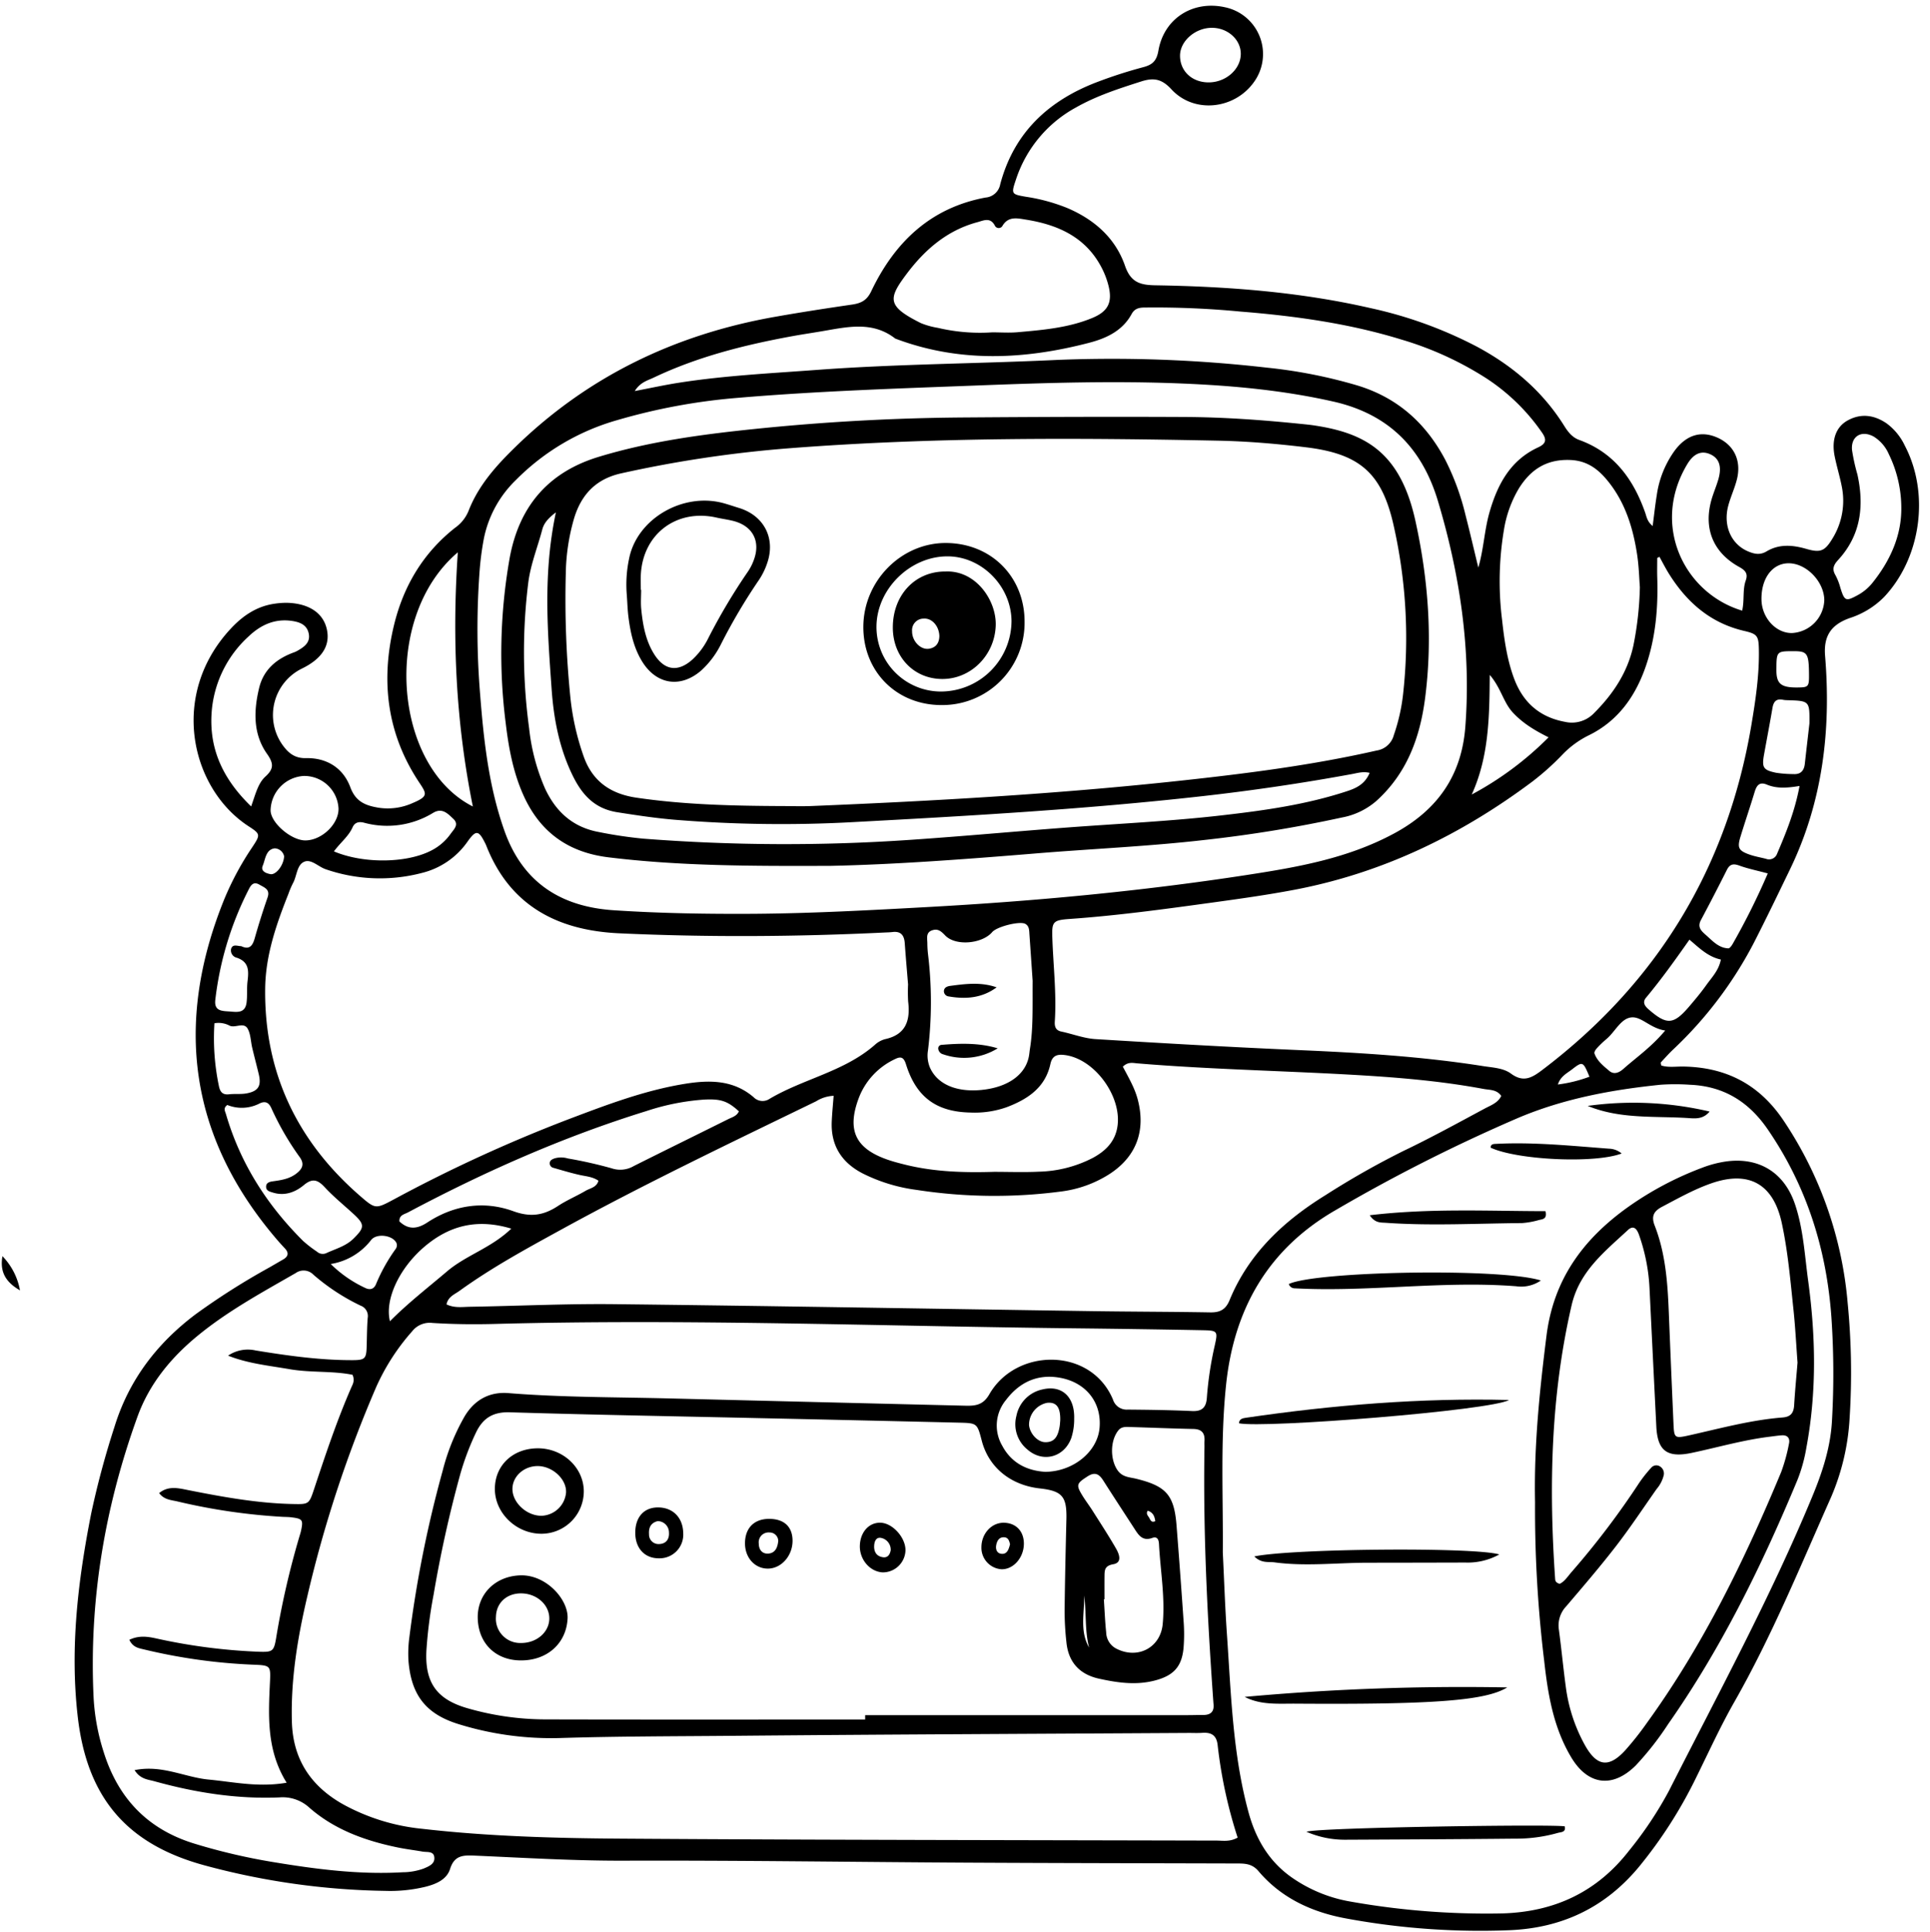 <?xml version="1.0" encoding="UTF-8"?>
<!DOCTYPE svg PUBLIC '-//W3C//DTD SVG 1.0//EN'
          'http://www.w3.org/TR/2001/REC-SVG-20010904/DTD/svg10.dtd'>
<svg height="539.3" preserveAspectRatio="xMidYMid meet" version="1.0" viewBox="-0.5 -1.6 538.8 539.3" width="538.8" xmlns="http://www.w3.org/2000/svg" xmlns:xlink="http://www.w3.org/1999/xlink" zoomAndPan="magnify"
><g data-name="Layer 2"
  ><g data-name="หุ่นยนต์สำรวจ(1).png"
    ><g id="change1_1"
      ><path d="M460.876,145.216c.424-3.22.709-5.918,1.146-8.591a27.847,27.847,0,0,1,5.046-12.514c3.315-4.401,7.423-5.574,11.94-3.54,4.639,2.089,6.717,6.48,5.36,11.732-.634,2.455-1.733,4.789-2.387,7.241-1.496,5.607.835,10.786,5.554,12.761,1.738.727,3.325,1.076,5.154-.019,3.516-2.105,7.273-1.787,11.073-.69,3.873,1.118,5.131.674,7.203-2.715a20.031,20.031,0,0,0,2.716-14.659c-.553-2.849-1.426-5.636-1.995-8.483-.918-4.589.362-8.195,3.634-9.995,3.713-2.042,7.378-1.528,10.803.782a16.352,16.352,0,0,1,5.146,6.252c6.995,13.339,4.546,31.258-5.743,42.21A23.657,23.657,0,0,1,515.88,170.91c-5.349,1.91-7.309,5.145-6.862,10.588,1.693,20.647-.655,40.643-9.785,59.512-3.323,6.868-6.63,13.747-10.106,20.539a111.399,111.399,0,0,1-22.611,29.848c-1.173,1.12-2.251,2.338-3.353,3.531-.074.081.032.328.1.847,1.957.629,4.113.265,6.205.301,11.944.207,21.187,4.981,27.968,15.098a107.815,107.815,0,0,1,17.878,50.858,199.299,199.299,0,0,1,.55,32.125,64.673,64.673,0,0,1-5.198,22.155c-8.563,19.252-16.544,38.772-27.005,57.141-3.861,6.779-7.107,13.911-10.569,20.914a126.341,126.341,0,0,1-16.127,25.183c-9.433,11.308-21.474,16.986-36.082,17.581a205.438,205.438,0,0,1-45.592-3.28c-9.514-1.748-18.074-5.659-24.462-13.207-1.865-2.204-4-2.13-6.354-2.136-24.907-.07-49.814-.096-74.72-.23-31.996-.172-63.993-.657-95.988-.549-14.011.047-27.957-.814-41.926-1.42-3.173-.138-5.522.008-6.686,3.704-.936,2.974-3.847,4.209-6.755,4.966a41.932,41.932,0,0,1-11.36,1.176,203.951,203.951,0,0,1-50.628-7.173c-21.627-5.939-32.6-18.945-35.2-41.351-2.225-19.177.042-38.08,3.755-56.864a240.939,240.939,0,0,1,6.514-24.2c4.011-13.004,11.813-23.189,22.563-31.3a197.148,197.148,0,0,1,20.701-13.142c1.26-.725,2.514-1.46,3.776-2.183,1.394-.799,1.712-1.789.562-3.052-.612-.672-1.241-1.328-1.836-2.014C52.38,316.187,47.981,284.236,62.106,249.387a81.868,81.868,0,0,1,7.726-14.389c2.381-3.597,2.459-3.783-.887-5.951-16.181-10.483-22.38-36.776-4.845-55.373,3.315-3.515,7.208-6.113,12.132-6.784a20.992,20.992,0,0,1,3.798-.23c5.957.281,9.787,2.98,10.735,7.473.951,4.509-1.416,8.174-7.041,10.901a14.42,14.42,0,0,0-5.475,21.108c1.585,2.259,3.388,3.936,6.662,3.861,5.824-.133,10.409,2.768,12.396,8.137,1.492,4.031,4.236,5.078,7.751,5.678a16.897,16.897,0,0,0,9.6-1.264c4.46-1.894,4.002-2.564,1.855-5.792-8.985-13.512-10.784-28.316-7.021-43.868,2.639-10.91,8.133-20.165,17.058-27.189a10.7,10.7,0,0,0,3.703-4.58c2.736-7.13,7.663-12.643,13.052-17.898,20.314-19.808,44.686-31.474,72.456-36.384,7.159-1.266,14.347-2.376,21.54-3.424,2.495-.363,4.17-1.105,5.4-3.683,6.524-13.678,16.521-23.337,31.963-26.204a4.509,4.509,0,0,0,4.064-3.676c3.862-14.589,13.698-23.576,27.461-28.706a129.348,129.348,0,0,1,12.449-3.994c2.61-.682,3.759-1.771,4.253-4.62C324.457,3.501,332.575-1.576,341.533.439a13.341,13.341,0,0,1,7.916,21.028c-5.462,7.48-16.64,8.678-22.912,1.872-2.752-2.986-5.013-3.306-8.496-2.19-6.241,1.998-12.451,3.998-18.18,7.255a35.453,35.453,0,0,0-16.714,20.038c-1.381,4.095-1.357,4.172,2.8,4.882a50.732,50.732,0,0,1,11.544,3.149c7.531,3.224,13.402,8.37,16.085,16.125,1.587,4.587,4.187,5.359,8.465,5.429,20.207.329,40.317,1.838,60.089,6.371a118.039,118.039,0,0,1,29.644,10.736c9.959,5.338,18.332,12.419,24.371,22.065,1.084,1.731,2.242,3.274,4.261,4.006,9.692,3.514,15.088,10.925,18.376,20.26C459.189,142.623,459.329,143.944,460.876,145.216ZM340.87,431.73c.376,7.618.625,15.245,1.154,22.852,1.158,16.654,1.597,33.405,6.033,49.663,2.066,7.573,5.86,13.985,12.507,18.469a40.559,40.559,0,0,0,16.073,6.449,216.936,216.936,0,0,0,42.309,3.28c14.464-.429,26.349-5.936,35.338-17.507a105.161,105.161,0,0,0,11.162-16.748c13.789-27.203,28.371-54.02,40.056-82.251,2.799-6.762,5.037-13.634,5.433-20.98a231.276,231.276,0,0,0-.153-28.861C509.43,347.08,503.886,329.478,493,313.614c-5.34-7.783-12.365-12.086-21.773-12.457a57.954,57.954,0,0,0-8.163,0c-13.609,1.396-27.022,3.882-39.675,9.23a467.318,467.318,0,0,0-51.037,25.77c-18.759,10.796-28.341,27.468-30.568,48.755C340.153,400.503,340.994,416.119,340.87,431.73Zm4.146,79.564a130.35,130.35,0,0,1-5.578-25.76c-.292-2.838-1.787-3.673-4.354-3.485-1.266.092-2.544.018-3.816.026-42.351.251-84.702.416-127.052.799-16.171.146-32.344.121-48.518.626A87.395,87.395,0,0,1,127.71,479.672c-9.284-2.804-13.43-8.139-14.18-17.792a33.888,33.888,0,0,1,.253-6.515,326.791,326.791,0,0,1,9.287-46.436,60.194,60.194,0,0,1,6.085-15.123c2.774-4.713,7.006-7.008,12.28-6.583,14.871,1.199,29.773,1.109,44.664,1.48q41.428,1.032,82.856,2.036c2.823.071,4.992-.141,6.733-3.177,7.473-13.029,28.367-13.206,34.516,1.449a4.004,4.004,0,0,0,4.109,2.814c5.997.048,11.998.134,17.989.408,2.837.13,3.936-1.064,4.118-3.738a97.03,97.03,0,0,1,2.196-14.533c.914-4.101.808-4.214-3.589-4.296q-17.174-.319-34.349-.513c-54.339-.57-108.665-2.694-163.02-1.236-5.808.156-11.64.091-17.435-.272a6.231,6.231,0,0,0-5.667,2.336A60.665,60.665,0,0,0,104.543,385.48,343.461,343.461,0,0,0,85.308,443.885c-2.712,11.506-4.654,23.133-4.325,35.044.287,10.424,5.215,17.898,14.121,22.969a57.554,57.554,0,0,0,22.227,6.928c18.443,2.115,36.989,2.626,55.513,2.751,55.437.374,110.876.404,166.314.543C340.941,512.124,342.796,512.517,345.016,511.294ZM241.023,478.319q0-.606,0-1.211,44.987,0,89.975-.002c1.454,0,2.908-.054,4.362-.045,1.984.012,3.107-.797,2.927-2.93-.061-.724-.11-1.449-.161-2.174-1.629-23.205-2.764-46.427-2.375-69.701.009-.545-.029-1.092.006-1.635.143-2.215-.739-3.342-3.102-3.39-5.997-.122-11.99-.383-17.986-.554-1.068-.031-2.15-.058-2.959.954-2.321,2.904-2.295,8.132-.234,11.109,1.364,1.97,3.342,1.928,5.236,2.392,8.379,2.053,10.576,4.561,11.244,13.026q1.05,13.306,1.962,26.623a47.249,47.249,0,0,1-.009,7.617c-.501,5.238-2.829,7.677-7.956,9.029-5.28,1.392-10.47.639-15.645-.5-5.438-1.197-8.536-4.601-9.094-10.151a79.14,79.14,0,0,1-.506-8.692c.085-8.537.294-17.073.498-25.608.153-6.405-1.139-7.946-7.431-8.649-8.183-.914-14.256-5.901-16.19-13.294-1.279-4.889-1.278-4.942-6.372-5.062q-28.074-.666-56.149-1.27c-23.078-.514-46.159-.917-69.231-1.621-4.719-.144-7.538,1.634-9.464,5.681a74.151,74.151,0,0,0-4.41,11.714,340.643,340.643,0,0,0-7.413,33.512,126.403,126.403,0,0,0-2.009,15.661c-.445,8.982,2.982,13.607,11.529,16.049a79.035,79.035,0,0,0,21.53,3.093C181.404,478.365,211.214,478.319,241.023,478.319ZM462.771,153.807l-.623.335c0,1.804-.049,3.609.008,5.41.269,8.418-.431,16.731-3.172,24.737-2.861,8.36-7.722,15.283-15.828,19.286a26.125,26.125,0,0,0-7.388,5.357,72.78,72.78,0,0,1-8.511,7.634c-19.914,14.895-41.826,25.508-66.385,30.174-7.673,1.458-15.423,2.537-23.163,3.603-13.14,1.81-26.282,3.603-39.527,4.539-4.707.332-5.05.748-4.905,5.182.256,7.803,1.203,15.585.695,23.413-.089,1.363.17,2.485,1.817,2.834,3.191.676,6.333,1.911,9.545,2.108,19.042,1.17,38.092,2.255,57.151,3.082,17.076.741,34.111,1.777,51.012,4.445,2.698.426,5.667.516,7.829,2.106,3.425,2.52,5.786,1.206,8.626-.941q48.38-36.572,58.478-96.308c1.177-6.993,2.229-14.002,2.098-21.12-.071-3.838-.451-4.34-4.118-5.194-9.451-2.199-16.081-8.052-21.061-16.069C464.421,156.924,463.627,155.346,462.771,153.807ZM253.007,273.143c-.26-3.193-.627-7.352-.927-11.516-.157-2.186-1.087-3.379-3.435-3.089-.72.089-1.45.099-2.176.134-24.698,1.196-49.405,1.354-74.104.218-17.135-.788-30.493-7.615-37.115-24.482-.066-.169-.141-.335-.221-.498-1.896-3.822-2.6-3.987-5.002-.616a21.878,21.878,0,0,1-12.738,8.748,46.303,46.303,0,0,1-26.836-1.02c-2.053-.682-4.04-2.905-5.968-2.124-2.158.874-2.07,3.99-3.202,6.012a24.874,24.874,0,0,0-1.279,3.006c-3.368,8.472-6.358,17.079-6.476,26.305-.299,23.44,8.862,42.654,26.467,57.949,4.302,3.737,4.392,3.695,9.466.984A413.432,413.432,0,0,1,157.97,310.88c10.7-4.048,21.408-8.152,32.776-9.986,6.781-1.094,13.46-1.125,19.124,3.726a3.5,3.5,0,0,0,4.48.467c9.484-5.619,20.838-7.591,29.383-15.064a6.805,6.805,0,0,1,2.837-1.586c5.868-1.274,7.103-5.258,6.461-10.503A47.233,47.233,0,0,1,253.007,273.143Zm165.605,31.128c-1.294-1.824-3.24-1.626-4.959-1.947-12.35-2.307-24.862-3.292-37.369-3.991-19.772-1.105-39.582-1.504-59.328-3.15-1.201-.1-2.522-.487-3.989.921,1.47,2.861,3.258,5.791,4.137,9.101,2.365,8.899-.451,16.255-8.242,21.113a32.575,32.575,0,0,1-12.738,4.584,142.579,142.579,0,0,1-40.74-.397,47.102,47.102,0,0,1-15.059-4.598c-5.887-3.05-8.93-7.821-8.624-14.536.105-2.31.338-4.614.528-7.128a9.969,9.969,0,0,0-4.879,1.523c-23.865,11.588-47.813,23.013-71.086,35.775-9.72,5.33-19.463,10.631-28.474,17.133-1.368.987-3.211,1.644-3.636,3.791,2.227,1.064,4.439.696,6.563.661,13.448-.22,26.899-.879,40.341-.728,44.529.5,89.054,1.295,133.582,1.949,10.905.16,21.812.158,32.715.348,2.688.047,4.309-.745,5.4-3.398,5.335-12.983,15.07-22.073,26.737-29.291a231.51,231.51,0,0,1,21.782-12.361c7.7-3.681,15.194-7.8,22.717-11.841C415.674,306.9,417.68,306.231,418.612,304.271ZM63.173,376.768a9.823,9.823,0,0,1,7.686-1.448c8.964,1.459,17.954,2.732,27.068,2.707,3.408-.009,3.823-.414,3.928-3.602.09-2.72.083-5.447.294-8.158a3.08,3.08,0,0,0-1.965-3.449,58.482,58.482,0,0,1-13.188-8.642,3.797,3.797,0,0,0-4.922-.471c-9.454,5.437-19.059,10.636-27.52,17.614-7.418,6.119-13.377,13.366-16.684,22.508-9.193,25.411-13.566,51.584-12.227,78.636a60.025,60.025,0,0,0,2.805,14.955C32.48,500.324,40.74,508.99,53.805,512.98a168.752,168.752,0,0,0,21.752,5.104c12.027,1.991,24.098,3.589,36.343,2.874a17.367,17.367,0,0,0,5.879-1.036c1.535-.649,3.286-1.352,2.937-3.339-.275-1.566-2.027-1.178-3.221-1.387-2.327-.408-4.679-.688-6.991-1.165-9.013-1.861-17.559-4.922-24.588-11.053a10.989,10.989,0,0,0-8.351-2.914c-11.907.513-23.55-1.338-34.992-4.513-1.768-.491-3.91-.556-5.5-3.092,7.631-1.57,13.987,1.998,20.668,2.628,6.938.654,13.847,2.249,21.78.88-5.587-8.975-5.115-18.427-4.667-27.877.233-4.911.227-4.87-4.965-5.08a156.953,156.953,0,0,1-30.165-4.239c-1.508-.36-3.132-.57-4.114-2.695,2.678-1.264,5.067-.916,7.553-.367a160.435,160.435,0,0,0,28.04,3.678c4.663.192,4.765.044,5.521-4.644a233.888,233.888,0,0,1,6.235-27.067c.2-.699.443-1.388.594-2.097.636-2.99.392-3.31-2.824-3.7-.72-.087-1.452-.083-2.178-.113a168.12,168.12,0,0,1-29.62-4.33c-1.73-.386-3.632-.468-5.004-2.302,2.617-2.145,5.459-1.362,8.218-.817,9.621,1.902,19.259,3.659,29.104,3.861,4.493.092,4.523.089,5.996-4.351,3.147-9.485,6.308-18.964,10.312-28.136.419-.959,1.062-1.933.364-3.574-5.596-1.142-11.652-.548-17.544-1.567C74.587,379.548,68.728,378.984,63.173,376.768Zm146.941-123.32c16.179-.121,32.325-1.001,48.478-1.891,29.776-1.64,59.431-4.404,88.908-8.934,14.195-2.182,28.235-4.613,41.212-11.61,12.161-6.558,18.839-16.219,19.867-29.777,1.628-21.465-1.495-42.408-7.632-62.944-4.412-14.763-13.711-24.298-29.154-27.797-13.908-3.151-27.998-4.459-42.15-5.049-18.89-.788-37.776-.209-56.684.517-22.521.865-45.032,1.572-67.496,3.479a168.254,168.254,0,0,0-33.7,6.232,64.642,64.642,0,0,0-28.274,16.74,31.217,31.217,0,0,0-8.937,16.454,82.349,82.349,0,0,0-1.183,9.177,221.846,221.846,0,0,0,.182,34.313c1.008,12.86,2.419,25.682,6.796,37.982,5.131,14.415,15.748,21.146,30.52,22.121C183.931,253.323,197.02,253.529,210.114,253.448Zm202.091-96.634c1.507-5.143,1.681-10.399,3.12-15.424,2.224-7.768,5.825-14.549,13.576-18.123,2.329-1.074,2.397-2.236,1.08-4.14a56.207,56.207,0,0,0-15.513-15.121,92.047,92.047,0,0,0-23.714-10.831c-14.671-4.519-29.784-6.598-45.02-7.821a249.916,249.916,0,0,0-25.586-1.13c-1.789.04-3.62-.227-4.735,1.826-2.546,4.693-7.078,6.781-11.858,8.025-18.123,4.718-36.222,5.589-54.123-1.178-6.342-4.941-13.358-3.256-20.326-2.07-2.866.488-5.744.91-8.603,1.435-13.26,2.437-26.277,5.709-38.518,11.535-1.715.816-3.741,1.273-5.277,3.747,4.521-.86,8.387-1.707,12.29-2.318,12.756-1.998,25.635-2.626,38.496-3.582,22.298-1.657,44.65-1.73,66.967-2.781a380.287,380.287,0,0,1,58.774,2.155,138.611,138.611,0,0,1,25.088,4.932c11.308,3.398,19.265,10.571,24.681,20.835a69.883,69.883,0,0,1,5.61,15.312C409.873,146.987,411.012,151.907,412.205,156.813Zm45.101,5.469c-.181-2.266-.255-5.728-.772-9.122-1.103-7.242-3.215-14.184-7.809-20.049-2.712-3.462-5.831-6.118-10.816-6.324-6.634-.275-11.07,2.635-14.381,7.932a32.584,32.584,0,0,0-4.193,11.705,86.694,86.694,0,0,0-.505,24.924c.614,5.591,1.391,11.168,3.374,16.475,2.48,6.637,7.132,10.759,14.204,12.05a8.542,8.542,0,0,0,8.005-2.338c5.359-5.339,9.463-11.418,11.087-18.976A91.974,91.974,0,0,0,457.306,162.282ZM276.976,325.464c4.17,0,8.347.159,12.507-.04a34.579,34.579,0,0,0,15.152-3.877c3.115-1.7,5.643-3.968,6.583-7.569,2.224-8.521-5.717-20.032-14.513-21.12-2.082-.257-3.451.158-3.964,2.511-1.438,6.598-6.348,9.826-12.165,12.04a26.769,26.769,0,0,1-10.16,1.507c-9.469-.184-15.119-4.276-17.983-13.443-.625-2.002-1.422-2.295-3.054-1.481A19.734,19.734,0,0,0,239.25,304.85c-3.394,9.048-.918,14.147,8.171,17.267,1.54.528,3.125.936,4.706,1.33C260.293,325.481,268.622,325.724,276.976,325.464Zm-.474-234.307c2.362,0,4.74.175,7.083-.033,7.06-.627,14.153-1.22,20.804-3.958,4.465-1.838,5.739-4.38,4.561-9.062a23.274,23.274,0,0,0-1.947-5.066c-4.481-8.561-12.29-11.961-21.272-13.37-2.266-.356-4.725-.938-6.333,1.699a1.206,1.206,0,0,1-2.202-.072c-1.278-2.329-3.124-1.34-4.777-.898-8.479,2.265-14.71,7.643-19.851,14.504-5.151,6.874-5.492,8.948,4.057,13.701a22.252,22.252,0,0,0,4.719,1.308A51.246,51.246,0,0,0,276.502,91.157Zm11.28,180.982c-.223-3.242-.558-8.122-.896-13.001-.074-1.078-.029-2.232-1.139-2.873-1.507-.869-7.942.749-9.255,2.29-2.778,3.259-10.218,4.007-13.159.906-1.191-1.256-2.061-1.904-3.568-1.415-1.892.614-1.372,2.301-1.374,3.685a28.711,28.711,0,0,0,.215,3.253,110.928,110.928,0,0,1-.038,26.571,8.75,8.75,0,0,0,.536,4.783c2.052,4.658,7.377,6.972,14.438,6.264,7.271-.728,12.167-4.178,13.183-9.305.141-.71.187-1.438.303-2.153C287.963,285.386,287.732,279.58,287.782,272.138Zm-82.009,36.433c-3.128-2.854-5.011-3.517-9.748-3.269a65.734,65.734,0,0,0-15.998,3.178c-23.168,7.167-45.232,16.934-66.614,28.297-1.004.533-2.536.747-2.403,2.531,2.519,2.362,4.96,2.144,7.799.283,7.447-4.879,15.794-6.118,23.99-3.143,4.926,1.788,8.531,1.138,12.52-1.484,2.42-1.591,5.136-2.724,7.64-4.194,1.294-.76,3.122-.955,3.609-2.83-1.637-1.118-3.473-1.208-5.236-1.605-2.471-.556-4.904-1.29-7.341-1.989a1.274,1.274,0,0,1-1.016-1.131c-.068-.91.615-1.232,1.284-1.486a6.544,6.544,0,0,1,3.763-.001,121.317,121.317,0,0,1,12.217,2.748,7.461,7.461,0,0,0,6.178-.621c8.77-4.397,17.581-8.715,26.363-13.088C203.891,310.214,205.215,309.9,205.773,308.572ZM127.31,152.558c-21.332,18.045-18.032,59.73,4.197,70.94C126.781,200.124,125.666,176.847,127.31,152.558ZM69.615,223.479c1.293-3.682,1.953-6.482,3.985-8.338,2.327-2.125,2.365-3.619.452-6.323-3.92-5.543-3.744-11.975-2.226-18.34,1.255-5.26,4.947-8.273,9.849-10.035a6.218,6.218,0,0,0,.978-.477c1.797-1.033,3.488-2.241,3.055-4.632-.467-2.579-2.549-3.328-4.818-3.645-4.69-.655-8.572,1.121-11.881,4.242a31.771,31.771,0,0,0-10.297,19.903C57.54,206.395,61.143,215.287,69.615,223.479Zm-6.656,83.327c-1.226.863-.609,1.757-.379,2.547C66.58,323.09,74.042,334.736,84.128,344.767a35.308,35.308,0,0,0,3.871,2.986,2.395,2.395,0,0,0,2.543.425c2.614-1.219,5.474-1.936,7.635-4.065,3.158-3.111,3.2-3.956-.043-6.939-2.671-2.457-5.517-4.751-7.975-7.405-1.949-2.103-3.425-2.608-5.833-.605-2.413,2.007-5.361,3.106-8.638,2.092-.828-.256-1.887-.455-1.903-1.61-.015-1.177,1.034-1.417,1.877-1.533,2.354-.324,4.653-.667,6.619-2.204,1.692-1.323,2.263-2.663.855-4.593a78.585,78.585,0,0,1-7.894-13.651c-.76-1.657-1.795-2.058-3.459-1.192A10.772,10.772,0,0,1,62.959,306.806ZM307.838,444.777l-.172.008c.204,3.07.324,6.149.645,9.207a5.244,5.244,0,0,0,2.663,4.463c5.985,3.206,12.485-.072,13.117-6.766.704-7.446-.636-14.821-1.031-22.229-.053-.994-.265-2.397-1.886-1.814-2.829,1.016-3.917-.947-5.116-2.796-2.858-4.405-5.74-8.796-8.56-13.225-1.148-1.803-2.3-2.506-4.4-1.15-3.049,1.969-3.276,2.341-1.344,5.47.856,1.386,1.854,2.683,2.726,4.06,2.227,3.514,4.509,6.999,6.583,10.603.878,1.525,1.809,3.924-.765,4.378-2.39.421-2.435,1.611-2.454,3.271C307.819,440.429,307.838,442.603,307.838,444.777ZM530.293,140.385a34.2,34.2,0,0,0-3.501-15.252,10.792,10.792,0,0,0-4.193-4.869c-3.394-1.879-6.39-.135-6.072,3.696a53.439,53.439,0,0,0,1.513,6.875c1.932,8.787.966,16.958-5.378,23.846-1.284,1.394-1.778,2.542-.746,4.274a16.524,16.524,0,0,1,1.372,3.529c1.144,3.642,1.496,3.82,4.663,2.115a13.633,13.633,0,0,0,4.192-3.41C527.184,154.952,530.302,147.969,530.293,140.385Zm-44.427,28.45c.671-3.006.074-5.812.997-8.406.676-1.901-.068-2.818-1.835-3.792-7.168-3.953-9.907-10.523-7.846-18.344.554-2.102,1.467-4.108,2.058-6.202,1.007-3.569.173-5.849-2.379-6.945-2.328-1-4.487-.245-6.309,2.784C460.286,145.004,469.746,164.013,485.865,168.835ZM291.316,409.198c7.835-.084,14.495-5.607,15.136-12.143.703-7.172-3.768-12.939-11.356-14.17-6.102-.99-11.048,1.378-14.736,6.238a11.147,11.147,0,0,0-1.074,12.773C281.937,406.884,286.394,408.893,291.316,409.198Zm-149.079-67.881c-9.572-2.89-17.327-.831-24.215,5.021-7.092,6.026-11.157,14.8-9.661,20.826,5.054-5.089,10.609-9.385,15.951-13.924C129.648,348.705,136.622,346.734,142.237,341.317ZM92.72,236.03c8.178,3.452,19.967,3.303,26.845-.073a14.918,14.918,0,0,0,5.74-4.831c.88-1.252,2.478-2.573.729-4.204-1.546-1.442-3.075-3.17-5.633-1.639a24.564,24.564,0,0,1-19.31,2.73c-1.406-.354-2.55-.085-3.159,1.289C96.812,231.829,94.581,233.505,92.72,236.03Zm317.648-15.876a89.983,89.983,0,0,0,21.447-15.96c-4.202-2.09-7.358-4.101-9.988-6.937-2.641-2.848-3.319-6.905-6.436-10.487C415.321,198.703,415.125,209.688,410.368,220.154Zm80.886-54.396c.083,5.101,4.074,9.441,8.575,9.324a9.535,9.535,0,0,0,8.963-9.19c-.055-5.206-5.064-10.334-10.039-10.277C494.258,155.667,491.158,159.859,491.255,165.758ZM84.842,232.966c4.624-.086,9.335-4.717,9.158-9.004a9.574,9.574,0,0,0-9.689-8.987,9.825,9.825,0,0,0-9.27,9.537C74.983,227.995,80.834,233.041,84.842,232.966Zm408.171,9.213c-3.08-.826-5.57-1.325-7.929-2.184-1.685-.613-2.671-.44-3.502,1.218q-3.526,7.036-7.232,13.982c-1.06,1.974.106,3.05,1.351,4.14,1.873,1.64,3.577,3.658,6.306,3.756.448.016,1.047-.936,1.382-1.547A196.56,196.56,0,0,0,493.013,242.18ZM471.144,260.662c-3.966,5.65-7.846,11.079-12.12,16.2-1.049,1.257-.386,2.297.701,3.243,5.105,4.442,6.967,4.341,11.366-.807,1.649-1.93,3.283-3.886,4.753-5.951,1.522-2.138,3.484-4.08,4.073-7.131C476.345,265.435,474.014,263.102,471.144,260.662ZM66.837,262.477c2.278,1.085,3.168-.064,3.768-2.191,1.078-3.825,2.284-7.62,3.585-11.376.791-2.285-.834-2.755-2.233-3.579-1.575-.928-2.317-.064-2.954,1.179a90.511,90.511,0,0,0-9.395,30.936c-.359,3.023,1.644,3.115,3.715,3.244,2.149.134,4.599.719,5.008-2.464.252-1.964.034-3.987.273-5.953.347-2.851.46-5.395-2.983-6.562a2.093,2.093,0,0,1-1.604-2.494C64.484,261.783,65.788,262.474,66.837,262.477Zm435.049-44.709c-3.512.576-6.386.766-9.115-.371-2.132-.889-2.889.263-3.441,2.09-1.256,4.16-2.669,8.274-3.937,12.431-.934,3.062-.553,3.88,2.369,4.947,1.523.556,3.152.824,4.731,1.228a2.373,2.373,0,0,0,3.116-1.406C498.155,230.751,500.584,224.78,501.886,217.768Zm2.764-17.495c.048-6.262.048-6.261-6.358-6.45a6.55,6.55,0,0,1-1.08-.116c-1.862-.37-2.596.571-2.887,2.278-.73,4.282-1.548,8.549-2.323,12.824-.691,3.811-.323,4.503,3.309,5.273a33.319,33.319,0,0,0,4.857.37c2.019.124,2.974-.935,3.187-2.857C503.773,207.82,504.217,204.047,504.65,200.273ZM336.666,21.393c4.945.127,9.255-3.621,9.224-8.022-.028-3.952-3.641-7.194-8.035-7.209-4.662-.016-8.927,3.703-8.924,7.781C328.933,18.182,332.147,21.277,336.666,21.393ZM59.363,283.994A65.061,65.061,0,0,0,60.59,301.425c.327,1.665.977,2.614,2.873,2.394,1.616-.187,3.294.041,4.881-.255,3.29-.613,4.162-2.094,3.393-5.341-.586-2.471-1.244-4.925-1.829-7.396-.416-1.758-.414-3.72-1.232-5.252-1.078-2.02-3.349-.214-5.01-.877A6.613,6.613,0,0,0,59.363,283.994Zm405.016,2.03c-4.06-.601-6.452-3.743-9.156-3.683-3.138.07-4.775,4.008-7.248,6.058a28.056,28.056,0,0,0-2.73,2.638c-.335.364-.742,1.034-.616,1.388.753,2.126,2.517,3.49,4.152,4.875,1.378,1.167,2.857.379,3.933-.578C456.344,293.495,460.413,290.735,464.379,286.024ZM91.83,351.189a34.122,34.122,0,0,0,9.561,6.649c1.352.68,2.49.422,3.09-1.048a48.36,48.36,0,0,1,5.539-9.886,1.809,1.809,0,0,0,.202-1.466c-.877-2.253-5.502-2.957-7.107-.96A17.797,17.797,0,0,1,91.83,351.189ZM500.263,180.151c-4.817.005-4.817.005-4.841,5.286-.017,3.808,1.301,4.893,5.88,4.843,3.154-.035,3.265-.172,3.219-4.005C504.456,180.778,504.018,180.147,500.263,180.151ZM78.819,237.403a2.783,2.783,0,0,0-2.647-2.222c-2.486.326-2.573,3.042-3.327,4.852-.632,1.519.92,2.118,2.158,2.347C76.48,242.654,78.667,240.027,78.819,237.403Zm364.415,61.511c-1.79-4.279-1.879-4.357-4.865-2.048-1.407,1.088-3.22,1.929-3.952,4.223A39.011,39.011,0,0,0,443.235,298.914ZM302.147,443.726c.146,4.867-1.288,9.868,1.397,14.52C302.295,453.473,302.833,448.547,302.147,443.726Zm17.77-23.673c-.511.704-.062,1.285.295,1.793.417.593.6,1.689,1.811,1.115C321.817,421.673,321.479,420.562,319.917,420.053Z"
        /><path d="M.182,349.006A18.372,18.372,0,0,1,5.08,358.542C.574,355.97-.483,352.846.182,349.006Z"
        /><path d="M428.041,417.691c-.323-15.836,1.273-31.131,3.196-46.477,1.994-15.911,10.388-27.113,22.853-35.983a90.867,90.867,0,0,1,20.655-10.927,30.656,30.656,0,0,1,6.834-1.762c9.097-1.173,16.037,3.178,19.003,11.872,2.366,6.934,2.724,14.239,3.705,21.426,2.124,15.569,2.403,31.115-.5,46.633A44.139,44.139,0,0,1,501.33,411.38c-9.923,23.857-21.24,46.981-36.123,68.213a83.08,83.08,0,0,1-9.06,11.563c-6.417,6.383-13.308,5.546-17.981-2.235-4.989-8.31-6.544-17.625-7.581-27.047A349.932,349.932,0,0,1,428.041,417.691Zm6.868,22.762c1.374-.592,2.325-2.172,3.479-3.466A228.524,228.524,0,0,0,457.132,412.25a37.215,37.215,0,0,1,3.38-4.239,1.857,1.857,0,0,1,2.49-.263,2.286,2.286,0,0,1,.968,2.373,9.133,9.133,0,0,1-1.97,3.841c-3.761,5.348-7.374,10.811-11.366,15.981-4.438,5.746-9.181,11.259-13.892,16.788a7.749,7.749,0,0,0-2.054,6.465c.734,5.393,1.229,10.819,1.968,16.211a45.653,45.653,0,0,0,5.244,15.956c3.36,6.092,6.732,6.575,11.345,1.529a86.355,86.355,0,0,0,6.072-7.69c15.655-21.623,27.249-45.43,37.447-69.97a48.681,48.681,0,0,0,2.163-7.857c.344-1.504-.342-2.485-2.039-2.366-1.086.076-2.165.244-3.247.375-7.413.898-14.578,2.989-21.859,4.525-6.863,1.449-9.545-.568-9.883-7.348q-.961-19.316-1.901-38.632a52.066,52.066,0,0,0-2.943-14.906c-.568-1.598-1.497-2.796-3.115-1.293-6.484,6.02-13.494,11.497-15.683,20.947-5.843,25.223-6.374,50.713-4.608,76.366C433.682,439.554,433.762,440.13,434.909,440.452Zm66.411-61.74c-.371-4.957-.614-9.851-1.128-14.715-.858-8.111-1.546-16.257-3.269-24.245-2.357-10.929-9.198-14.737-19.697-11.071-4.814,1.681-9.246,4.179-13.743,6.546-2.328,1.226-3.051,2.659-2.039,5.247,3.018,7.717,3.601,15.868,3.931,24.048q.624,15.493,1.307,30.984c.194,4.422.228,4.437,4.818,3.406,8.494-1.908,16.92-4.197,25.639-4.887,2.304-.182,3.108-1.292,3.237-3.439C500.613,386.608,501,382.637,501.32,378.712Z"
        /><path d="M420.781,389.143c-4.948,2.944-68.441,7.947-75.395,6.507.06-1.199.985-1.405,1.871-1.534C371.634,390.543,396.116,388.533,420.781,389.143Z"
        /><path d="M364.223,509.656c3.181-1.191,68.837-2.15,72.107-1.507.4,1.728-1.108,1.577-1.973,1.839a42.242,42.242,0,0,1-11.838,1.588c-15.807.166-31.615.226-47.423.303A26.783,26.783,0,0,1,364.223,509.656Z"
        /><path d="M346.979,472.014a671.204,671.204,0,0,1,73.299-2.647c-6.051,3.713-20.602,4.802-59.14,4.537C356.422,473.871,351.514,474.35,346.979,472.014Z"
        /><path d="M429.666,355.793a9.642,9.642,0,0,1-6.861,1.611c-20.651-1.609-41.244,1.675-61.876.572a1.705,1.705,0,0,1-1.633-1.195C366.879,353.18,418.526,352.258,429.666,355.793Z"
        /><path d="M349.669,432.814c10.162-2.192,61.411-2.672,68.393-.559a18.208,18.208,0,0,1-9.476,2.259q-13.606.039-27.212.051c-8.692.003-17.388,1.071-26.075-.103C353.613,434.234,351.713,434.803,349.669,432.814Z"
        /><path d="M381.891,337.581c16.762-1.994,32.975-1.159,49.067-1.137.517,2.208-.798,2.235-1.784,2.457a23.123,23.123,0,0,1-4.805.869c-12.68.097-25.364.81-38.039-.083C384.958,339.59,383.375,339.807,381.891,337.581Z"
        /><path d="M476.773,308.636c-1.941,2.358-4.318,1.914-6.555,1.785-9.221-.529-18.614.302-27.479-3.362A93.142,93.142,0,0,1,476.773,308.636Z"
        /><path d="M452.22,320.343c-7.475,2.851-29.065,1.85-36.571-1.618-.002-1.048.84-1.032,1.493-1.066,10.546-.543,21.026.549,31.516,1.342A5.768,5.768,0,0,1,452.22,320.343Z"
        /><path d="M145,461.832c-7.1.022-11.98-4.734-12.129-11.819-.143-6.803,5.045-11.798,12.05-11.924,7.153-.129,13.259,6.796,13.033,11.979C157.655,456.896,152.48,461.809,145,461.832Zm.072-18.709c-4.092-.057-7.015,2.618-7.119,6.515a6.783,6.783,0,0,0,6.957,7.33c4.251.052,7.748-2.837,7.934-6.557C153.039,446.496,149.508,443.185,145.072,443.123Z"
        /><path d="M137.654,414.094c-.071-6.583,4.886-11.38,11.843-11.463,7.05-.084,12.898,5.277,12.982,11.901a11.842,11.842,0,0,1-11.595,11.945C143.843,426.61,137.727,420.886,137.654,414.094Zm11.963-6.507c-3.746-.016-6.89,2.716-7.054,6.129-.189,3.934,3.915,7.817,8.183,7.742a7.125,7.125,0,0,0,6.781-6.505C157.697,411.262,153.768,407.604,149.617,407.586Z"
        /><path d="M183.48,433.329c-3.944.048-6.58-2.733-6.63-6.995-.052-4.435,2.376-7.201,6.322-7.202,4.222-.001,7.021,2.877,7.07,7.27A6.602,6.602,0,0,1,183.48,433.329Zm-.377-10.371c-1.933.47-2.55,1.847-2.412,3.66a2.64,2.64,0,0,0,2.787,2.735c1.947-.047,2.922-1.329,2.774-3.267A3.154,3.154,0,0,0,183.103,422.958Z"
        /><path d="M220.759,428.359c.041,4.144-2.981,7.695-6.672,7.84-3.704.145-6.586-2.907-6.605-6.997-.02-4.23,2.468-6.824,6.593-6.874C218.314,422.278,220.72,424.448,220.759,428.359Zm-3.994.142a2.392,2.392,0,0,0-2.438-2.376,2.752,2.752,0,0,0-2.998,3.091c.005,1.677.928,2.907,2.64,2.798C215.924,431.889,216.578,430.319,216.764,428.501Z"
        /><path d="M239.546,429.802c.11-3.82,2.594-6.542,5.84-6.397,3.396.151,7.013,4.248,6.895,7.812a6.337,6.337,0,0,1-6.376,6.044C242.333,437.059,239.436,433.661,239.546,429.802Zm8.615,1.258a3.353,3.353,0,0,0-2.656-3.415c-1.353-.295-1.851.88-1.949,1.964-.162,1.784.56,3.173,2.475,3.43C247.28,433.206,247.942,432.35,248.161,431.059Z"
        /><path d="M285.334,429.376c-.07,3.82-2.906,7.036-6.186,7.015a6.007,6.007,0,0,1-5.666-6.141c0-3.8,2.818-6.885,6.251-6.842S285.399,425.831,285.334,429.376Zm-3.863.04c-.211-.881-.452-2.011-1.859-1.957-1.275.049-1.785,1.083-1.995,2.176-.228,1.186.188,2.306,1.447,2.438C280.645,432.238,281.084,430.899,281.471,429.416Z"
        /><path d="M231.454,240.065c-22.174.085-42.16.051-62.075-2.38-11.326-1.382-19.186-7.097-23.79-17.418-2.845-6.379-4.097-13.185-4.91-20.049a153.209,153.209,0,0,1,1.117-46.134c2.667-14.449,10.832-23.922,24.859-28.182,14.331-4.352,29.13-6.301,43.964-7.819q28.496-2.917,57.162-3.161c20.906-.154,41.814-.249,62.72-.136,10.725.058,21.434.833,32.112,1.92,1.266.129,2.535.248,3.792.438,14.063,2.119,23.986,7.329,28.232,26.602,3.574,16.225,4.845,32.705,2.737,49.305-1.411,11.114-5.064,21.171-13.655,28.916a20.277,20.277,0,0,1-9.642,4.613,370.052,370.052,0,0,1-38.173,6.244c-15.723,1.815-31.528,2.478-47.287,3.779C268.871,238.233,249.106,239.699,231.454,240.065ZM217.936,223.379c2.725,0,5.455.097,8.176-.015,34.32-1.407,68.609-3.359,102.766-7.051,18.423-1.991,36.813-4.312,54.931-8.433a5.858,5.858,0,0,0,4.819-4.354,52.201,52.201,0,0,0,2.546-11.133,142.391,142.391,0,0,0-2.567-47.134c-3.265-14.8-9.453-20.198-24.518-22.018-8.108-.98-16.288-1.678-24.449-1.845-39.797-.817-79.591-.972-119.322,2.079a336.276,336.276,0,0,0-47.412,7.043c-6.977,1.554-11.056,5.831-13.094,12.413a57.938,57.938,0,0,0-2.36,15.577,272.565,272.565,0,0,0,1.312,34.829,71.312,71.312,0,0,0,3.582,15.904c2.454,7.23,7.599,10.731,14.817,11.795C190.682,223.028,204.307,223.315,217.936,223.379Zm-63.245-81.977c-2.494,1.881-3.406,3.274-3.814,4.822-1.29,4.903-3.228,9.627-3.886,14.707a157.53,157.53,0,0,0,.227,40.736,56.868,56.868,0,0,0,4.435,16.794c3.005,6.47,7.731,10.821,15.006,12.16a120.264,120.264,0,0,0,12.385,1.85,511.444,511.444,0,0,0,74.597.336c14.665-.995,29.314-2.36,43.959-3.458,14.284-1.071,28.609-1.733,42.853-3.363,11.914-1.363,23.787-3.008,35.247-6.809,2.676-.887,4.916-2.072,6.163-5.067-1.844-.455-3.405.057-4.95.341q-20.909,3.837-42.035,6.196c-32.333,3.623-64.796,5.475-97.272,7.214a366.156,366.156,0,0,1-49.547-.647c-5.425-.444-10.806-1.262-16.194-2.105-6.638-1.04-10.086-5.187-12.696-10.669-3.571-7.498-5.094-15.5-5.67-23.698C152.368,174.651,151.047,158.548,154.691,141.401Z"
        /><path d="M278.024,290.993a17.854,17.854,0,0,1-15.186,1.68,1.808,1.808,0,0,1-1.396-1.492.981.981,0,0,1,.839-1.152C267.584,289.589,272.876,289.429,278.024,290.993Z"
        /><path d="M277.724,273.971c-4.037,3.003-8.594,3.357-13.352,2.537a1.486,1.486,0,0,1-1.361-1.43c.019-1.156,1.065-1.425,1.849-1.527C269.092,273,273.339,272.43,277.724,273.971Z"
        /><path d="M299.379,394.38a16.905,16.905,0,0,1-.795,5.344c-1.964,5.438-7.968,7.045-12.296,3.212a9.065,9.065,0,0,1-3.045-9.319,9.38,9.38,0,0,1,7.168-7.392C295.909,384.854,299.566,388.223,299.379,394.38Zm-3.895.499c.1-3.732-1.085-5.22-3.677-4.939a6.284,6.284,0,0,0-5.033,6.189c.219,2.364,2.356,4.727,4.465,4.793,2.835.088,3.624-1.915,4.047-4.193C295.417,396.02,295.442,395.291,295.484,394.88Z"
        /><path d="M174.498,164.625a34.884,34.884,0,0,1,.623-10.276c2.189-11.193,15.133-18.678,26.52-15.467,1.395.393,2.767.865,4.153,1.288,6.954,2.126,10.252,8.409,7.915,15.312a19.528,19.528,0,0,1-2.378,4.854,161.256,161.256,0,0,0-10.507,17.767,24.924,24.924,0,0,1-5.496,7.374c-5.763,5.074-12.573,4.065-16.597-2.509-2.318-3.786-3.237-8.045-3.787-12.382C174.694,168.612,174.641,166.613,174.498,164.625Zm3.9-1.629.09,0c0,1.812-.149,3.639.03,5.434.434,4.346,1.197,8.65,3.535,12.441,2.91,4.718,6.753,5.232,10.817,1.546a20.461,20.461,0,0,0,4.23-5.631,165.837,165.837,0,0,1,11.095-18.698,14.678,14.678,0,0,0,1.743-3.369c1.942-5.187-.244-9.451-5.566-10.876-1.572-.421-3.204-.613-4.795-.974-11.115-2.523-20.502,4.456-21.167,15.777C178.325,160.091,178.398,161.545,178.398,162.995Z"
        /><path d="M285.533,171.946a22.963,22.963,0,0,1-22.998,23.242c-12.628.107-22.069-9.272-22.015-21.871.055-12.758,10.552-23.401,23.043-23.362C276.186,149.994,285.549,159.366,285.533,171.946Zm-23.469,19.465a19.776,19.776,0,0,0,19.819-19.643c-.049-9.606-8.092-17.893-17.549-18.081-10.577-.21-20.081,9.026-20.146,19.578A18.01,18.01,0,0,0,262.064,191.411Z"
        /><path d="M263.519,157.909c8.41-.343,14.171,8.062,13.959,15.04-.251,8.284-6.879,15-14.957,14.962-7.947-.037-13.82-6.215-13.769-14.484C248.808,164.379,255.044,157.825,263.519,157.909Zm-1.774,17.963c-.119-2.814-2.118-4.977-4.354-4.818a3.238,3.238,0,0,0-3.262,3.545c-.035,2.726,2.357,5.211,4.675,4.874C260.968,179.157,261.731,177.65,261.745,175.871Z"
      /></g
    ></g
  ></g
></svg
>
